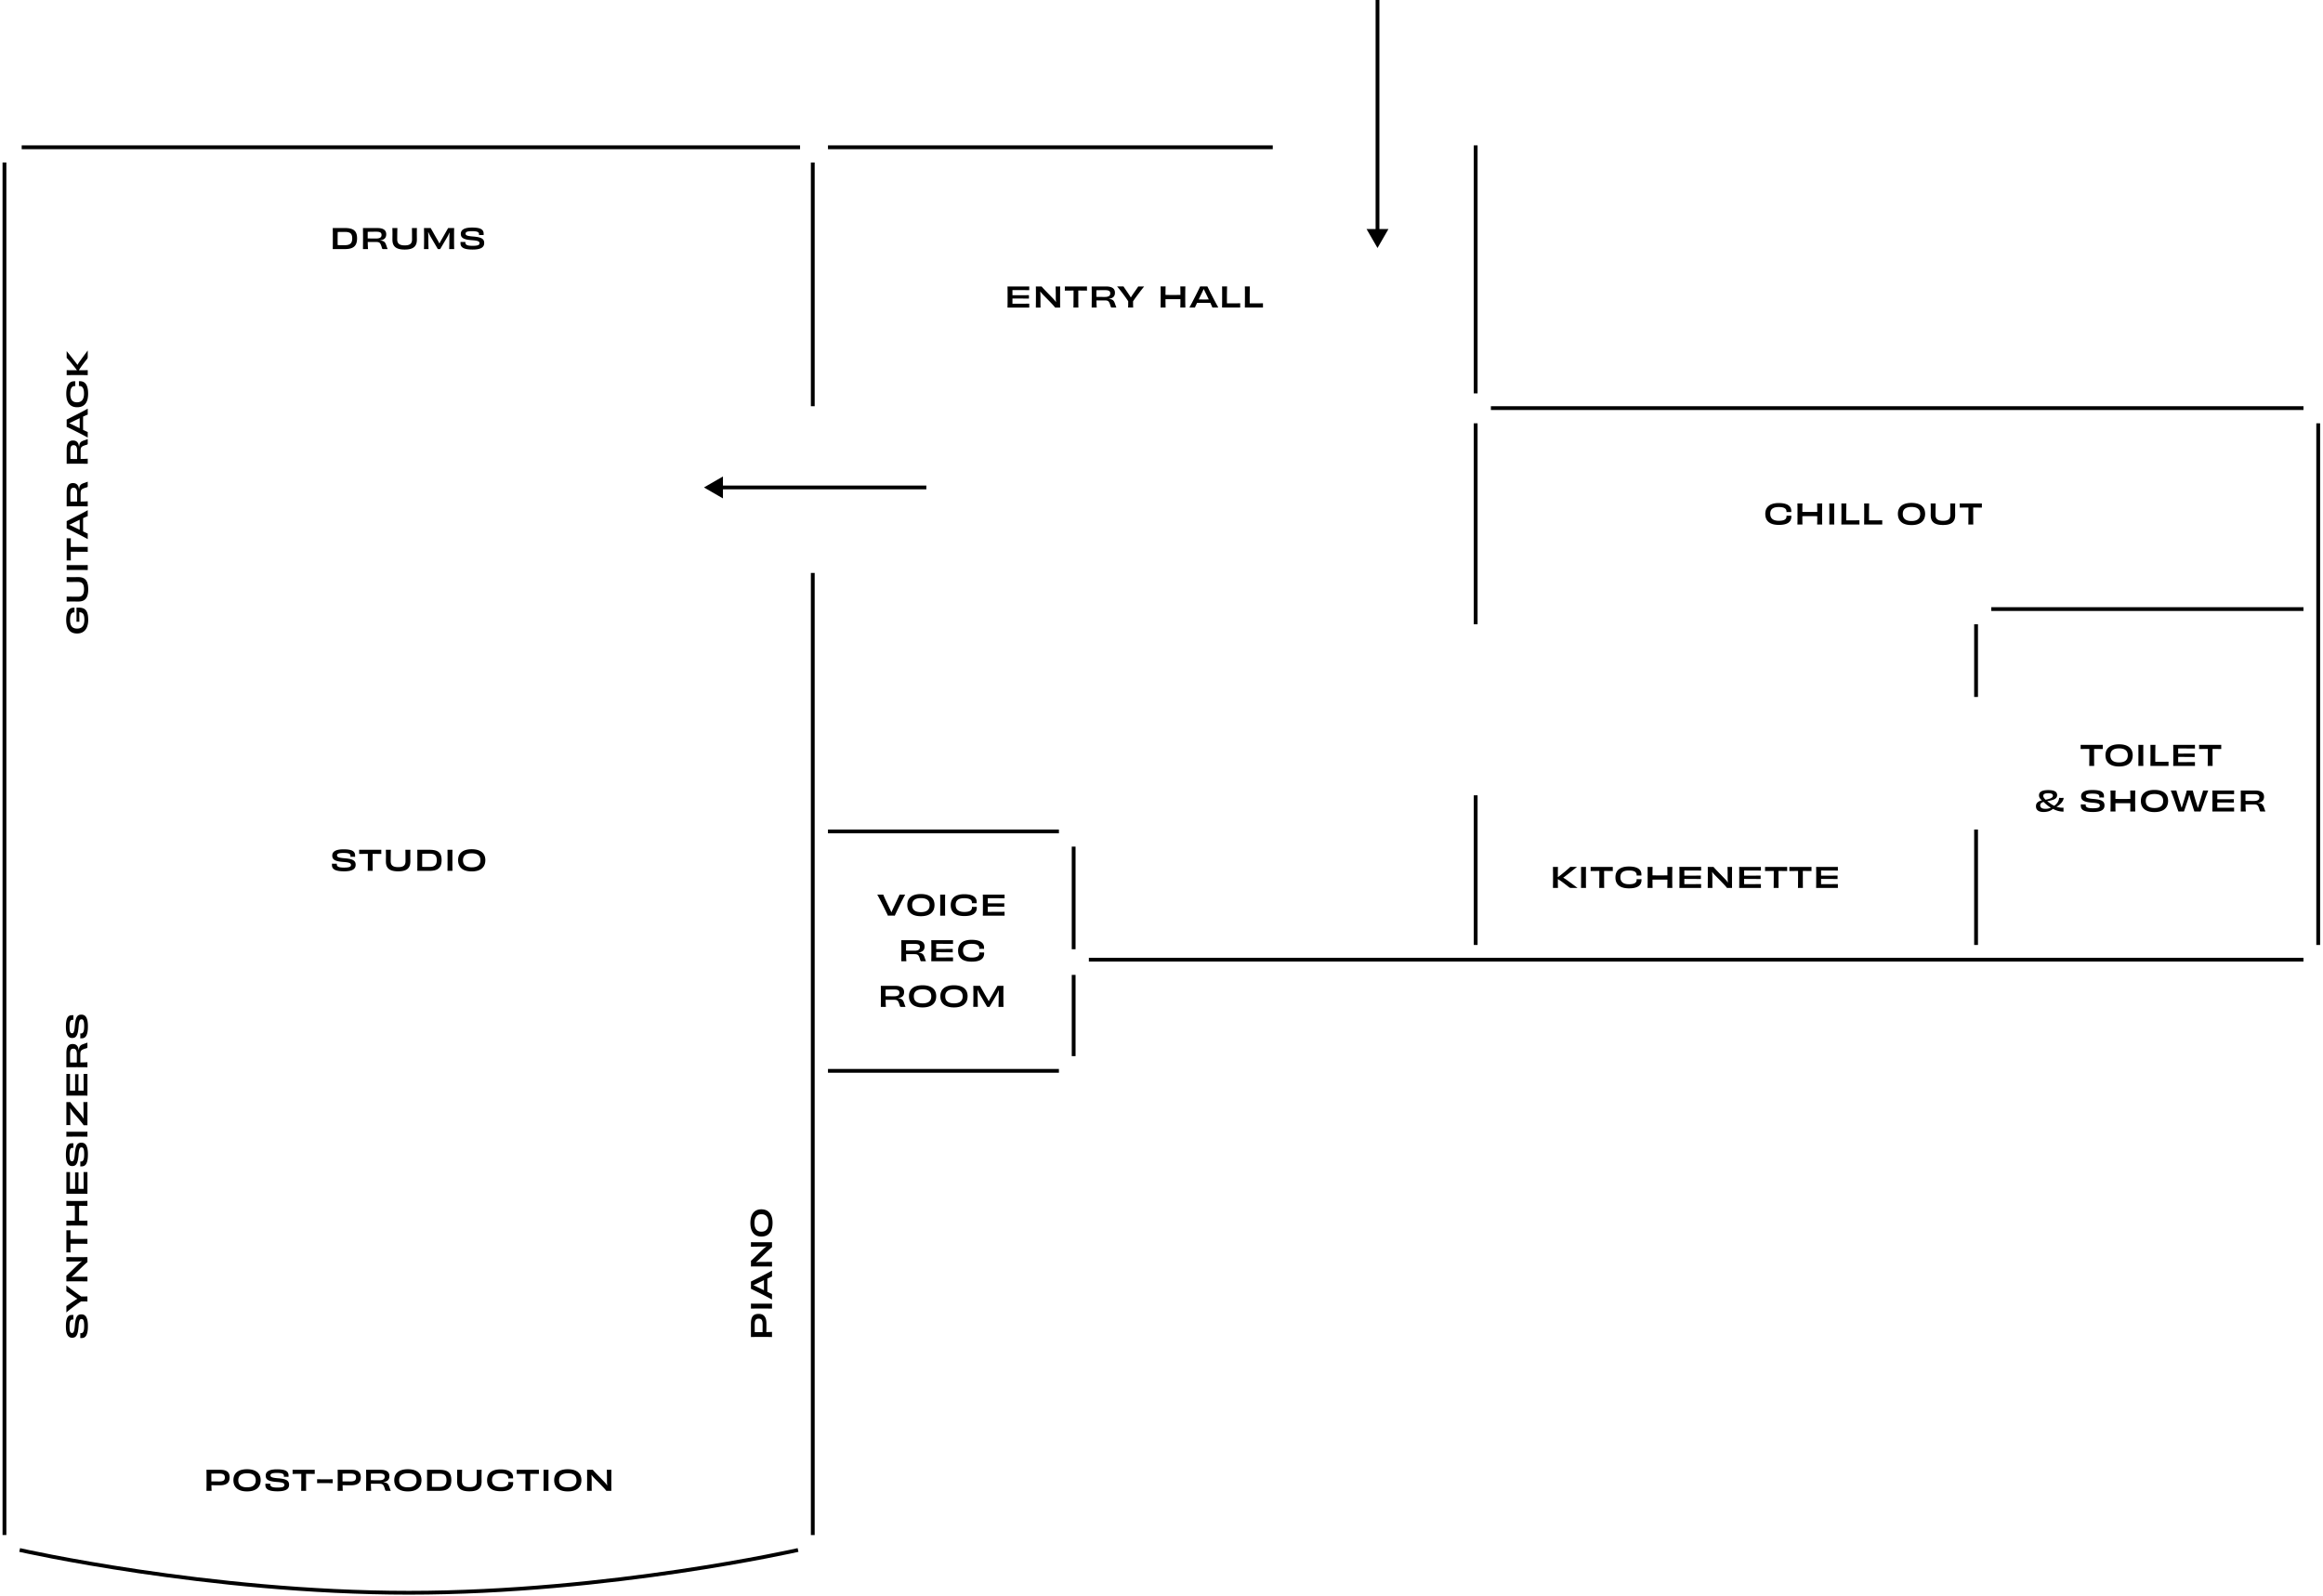 <svg xmlns="http://www.w3.org/2000/svg" width="662" height="455" fill="none" viewBox="0 0 662 455"><path fill="#000" d="M447.487 247.102h1.92c-.976.776-2.88 2.336-3.928 3.08a11 11 0 0 1 1.312.864c1.632 1.176 2.44 1.808 2.792 2.056h-1.792c-.312 0-.48-.064-.648-.208-.872-.68-2.272-1.784-3.112-2.272h-.08c0 .928 0 1.68.032 2.48h-1.432c.016-.944.032-1.728.032-3 0-1.28-.016-2.072-.032-3h1.432c-.04.888-.032 1.76-.032 2.88h.072c.44-.328.912-.68 1.32-1.032.96-.76 1.616-1.344 2.144-1.848m4.488 6h-1.424c.024-.928.024-1.728.024-3 0-1.28 0-2.08-.024-3h1.424c-.032.912-.024 1.712-.024 2.992 0 1.264-.008 2.072.024 3.008m1.317-6h6.32c-.008.152-.008.376-.008.584 0 .192 0 .44.008.6-.88-.016-1.744-.024-2.48-.024 0 2.24.008 4.344.024 4.848-.184-.016-.496-.016-.704-.016s-.504 0-.704.016c.024-.504.032-2.6.032-4.848-.744 0-1.608.008-2.488.024.008-.16.008-.408.008-.6 0-.208 0-.424-.008-.584m13.109 2.464v-.136c0-.912-.72-1.304-2.232-1.304-1.552.016-2.4.552-2.4 1.912 0 1.376.888 2.008 2.464 2.008 1.568 0 2.176-.472 2.176-1.288v-.168c.232.008.448.008.68.008q.35.002.688-.008c0 .088.008.16.008.248 0 1.424-.96 2.376-3.544 2.376-2.496 0-3.88-1-3.88-3.144 0-2.072 1.456-3.08 3.84-3.08 2.352 0 3.56.792 3.56 2.248 0 .112 0 .216-.008.328-.224-.008-.456-.008-.68-.008-.232 0-.448 0-.672.008m8.734-2.464h1.448c-.032.816-.04 1.736-.04 3 0 1.272.008 2.136.04 3h-1.448c.032-.632.04-1.664.04-2.36-.64-.024-1.4-.016-2.136-.016-.728 0-1.48-.008-2.12.016 0 .696.008 1.736.032 2.36h-1.44c.04-.864.032-1.728.032-3 0-1.264.008-2.184-.032-3h1.44a74 74 0 0 0-.032 2.4c.64.024 1.392.024 2.12.024.736 0 1.496 0 2.136-.024 0-.736-.008-1.808-.04-2.4m3.446 0h6.208c-.008.12-.008.336-.008.504 0 .176 0 .416.008.544a525 525 0 0 0-4.792-.024v1.472c1.504 0 3.472 0 4.704-.016-.008.224-.008.736-.008.976-1.216-.016-3.2-.032-4.696-.032v1.496c1.264 0 3.312-.008 4.792-.024-.008.136-.008.376-.008.568 0 .168 0 .4.008.536h-6.208c.032-.776.032-1.72.032-3 0-1.272 0-2.256-.032-3m13.71 0h1.312c-.016.704-.024 1.72-.024 2.992 0 1.32 0 2.208.016 3.008h-1.432c-.424-.584-2.168-2.352-3.432-3.632-.296-.312-.584-.64-.816-.952.032.472.048.936.064 1.384 0 1.624 0 2.744.024 3.2h-1.336c.008-.792.024-1.72.024-3 0-1.272 0-2.232-.024-3h1.648c.32.456 2.248 2.36 3.384 3.568.256.272.504.576.696.888l.016-.008c-.04-.448-.064-.896-.064-1.304 0-1.28-.016-2.616-.056-3.144m3.328 0h6.208c-.008.12-.008.336-.008.504 0 .176 0 .416.008.544a525 525 0 0 0-4.792-.024v1.472c1.504 0 3.472 0 4.704-.016-.008.224-.008.736-.008.976-1.216-.016-3.2-.032-4.696-.032v1.496c1.264 0 3.312-.008 4.792-.024-.008.136-.008.376-.008.568 0 .168 0 .4.008.536h-6.208c.032-.776.032-1.72.032-3 0-1.272 0-2.256-.032-3m7.374 0h6.32c-.008.152-.008.376-.008.584 0 .192 0 .44.008.6-.88-.016-1.744-.024-2.48-.024 0 2.24.008 4.344.024 4.848-.184-.016-.496-.016-.704-.016s-.504 0-.704.016c.024-.504.032-2.6.032-4.848-.744 0-1.608.008-2.488.024.008-.16.008-.408.008-.6 0-.208 0-.424-.008-.584m6.93 0h6.32c-.008.152-.008.376-.008.584 0 .192 0 .44.008.6-.88-.016-1.744-.024-2.48-.024 0 2.24.008 4.344.024 4.848-.184-.016-.496-.016-.704-.016s-.504 0-.704.016c.024-.504.032-2.6.032-4.848-.744 0-1.608.008-2.488.024.008-.16.008-.408.008-.6 0-.208 0-.424-.008-.584m7.625 0h6.208c-.008.12-.008.336-.008.504 0 .176 0 .416.008.544a525 525 0 0 0-4.792-.024v1.472c1.504 0 3.472 0 4.704-.016-.008.224-.008.736-.008.976-1.216-.016-3.2-.032-4.696-.032v1.496c1.264 0 3.312-.008 4.792-.024-.008.136-.008.376-.008.568 0 .168 0 .4.008.536h-6.208c.032-.776.032-1.72.032-3 0-1.272 0-2.256-.032-3M95.984 246.187v.16c0 .68.544.952 2.056.952 1.56 0 1.976-.256 1.976-.744 0-.496-.344-.736-2.208-.864-2.456-.176-3.12-.744-3.12-1.824 0-1.104.944-1.776 3.224-1.776 2.424 0 3.28.56 3.28 1.76 0 .128 0 .248-.008.384a13 13 0 0 0-1.312 0c.008-.08.008-.176.008-.24 0-.576-.392-.872-2-.872-1.416 0-1.832.248-1.832.696 0 .416.232.68 2.224.832 2.32.192 3.08.68 3.08 1.848 0 1.208-.936 1.864-3.296 1.864-2.456 0-3.456-.576-3.456-1.784 0-.136 0-.264.016-.408.176.024.424.032.672.032.264 0 .512 0 .696-.016m6.363-3.96h6.32c-.008.152-.008.376-.008.584 0 .192 0 .44.008.6-.88-.016-1.744-.024-2.48-.024 0 2.24.008 4.344.024 4.848-.184-.016-.496-.016-.704-.016s-.504 0-.704.016c.024-.504.032-2.6.032-4.848-.744 0-1.608.008-2.488.024.008-.16.008-.408.008-.6 0-.208 0-.424-.008-.584m13.185 0h1.424c-.024.48-.032.96-.032 1.68 0 .448.016 1.088.016 1.624 0 1.88-.952 2.832-3.48 2.832s-3.488-.952-3.488-2.832c0-.536.016-1.176.016-1.624 0-.72-.016-1.2-.032-1.68h1.432c-.032.824-.048 2.424-.048 3.248 0 1.184.664 1.696 2.152 1.696 1.48 0 2.072-.52 2.072-1.696 0-.824-.008-2.432-.032-3.248m6.801 4.888c1.448 0 2.136-.496 2.136-1.944 0-1.416-.648-1.84-2.128-1.84a77 77 0 0 0-2.008.024 109.498 109.498 0 0 0-.016 3.728c.728.048 1.232.032 2.016.032m-3.416-4.888h3.472c2.496 0 3.456.864 3.456 2.92 0 2.096-.928 3.08-3.472 3.08h-3.456c.024-.832.024-1.72.024-2.992s0-2.24-.024-3.008m10.026 6h-1.424c.024-.928.024-1.728.024-3 0-1.28 0-2.08-.024-3h1.424c-.032.912-.024 1.712-.024 2.992 0 1.264-.008 2.072.024 3.008m9.365-3.04c0 2.024-1.352 3.2-3.888 3.2-2.528 0-3.872-1.176-3.872-3.2 0-2.048 1.432-3.12 3.872-3.12 2.448 0 3.888 1.072 3.888 3.12m-3.88 2.04c1.656 0 2.48-.696 2.48-2.016s-.832-1.984-2.48-1.984-2.488.656-2.488 1.984c0 1.32.832 2.016 2.488 2.016M62.408 422.28c1.216 0 1.672-.304 1.672-1.128 0-.84-.488-1.128-1.632-1.128-.456 0-1.632.008-2.216.024v2.216c.384 0 1.264.016 2.176.016m-3.576-3.328h3.864c1.728 0 2.736.528 2.736 2.184 0 1.56-.976 2.232-2.76 2.232-.832 0-1.368 0-2.424-.032.008.632.024 1.184.056 1.616h-1.472c.032-.864.032-1.72.032-3 0-1.272 0-2.176-.032-3m15.446 2.96c0 2.024-1.352 3.2-3.888 3.2-2.528 0-3.872-1.176-3.872-3.2 0-2.048 1.432-3.12 3.872-3.12 2.448 0 3.888 1.072 3.888 3.12m-3.88 2.04c1.656 0 2.48-.696 2.48-2.016s-.832-1.984-2.48-1.984-2.488.656-2.488 1.984c0 1.32.832 2.016 2.488 2.016m6.617-1.04v.16c0 .68.544.952 2.056.952 1.56 0 1.976-.256 1.976-.744 0-.496-.344-.736-2.208-.864-2.456-.176-3.12-.744-3.12-1.824 0-1.104.944-1.776 3.224-1.776 2.424 0 3.28.56 3.28 1.76 0 .128 0 .248-.008.384a13 13 0 0 0-1.312 0 3 3 0 0 0 .008-.24c0-.576-.392-.872-2-.872-1.416 0-1.832.248-1.832.696 0 .416.232.68 2.224.832 2.32.192 3.08.68 3.08 1.848 0 1.208-.936 1.864-3.296 1.864-2.456 0-3.456-.576-3.456-1.784 0-.136 0-.264.016-.408.176.024.424.032.672.032.264 0 .512 0 .696-.016m6.362-3.96h6.32c-.008.152-.008.376-.008.584 0 .192 0 .44.008.6-.88-.016-1.744-.024-2.48-.024 0 2.24.008 4.344.024 4.848-.184-.016-.496-.016-.704-.016s-.504 0-.704.016c.024-.504.032-2.6.032-4.848-.744 0-1.608.008-2.488.024.008-.16.008-.408.008-.6 0-.208 0-.424-.008-.584m9.195 2.712c.688 0 1.768 0 2.248-.024-.008.184-.008.36-.008.552 0 .208 0 .384.008.576a163 163 0 0 0-2.248-.024c-.664 0-1.744.008-2.208.024 0-.192.008-.368.008-.576 0-.192-.008-.368-.008-.552.464.024 1.544.024 2.208.024m7.217.616c1.216 0 1.672-.304 1.672-1.128 0-.84-.488-1.128-1.632-1.128-.456 0-1.632.008-2.216.024v2.216c.384 0 1.264.016 2.176.016m-3.576-3.328h3.864c1.728 0 2.736.528 2.736 2.184 0 1.56-.976 2.232-2.76 2.232-.832 0-1.368 0-2.424-.032.008.632.024 1.184.056 1.616h-1.472c.032-.864.032-1.72.032-3 0-1.272 0-2.176-.032-3m9.47 2.96c.408.016 1.4.024 2.44.024 1.056 0 1.504-.36 1.504-.992 0-.728-.44-.944-1.568-.944a86 86 0 0 0-2.368.032c-.008.64-.008 1.28-.008 1.88m3.544.56v.024c1 .112 1.384.36 1.696 1.232.192.552.336.992.448 1.224h-1.28c-.256 0-.288-.08-.44-.632-.384-1.136-.536-1.392-1.632-1.392h-2.328c.016.816.04 1.528.088 2.024h-1.448c.008-.872.024-1.712.024-3 0-1.272-.008-2.136-.024-3h4.072c1.656 0 2.56.544 2.56 1.784 0 1.008-.536 1.568-1.736 1.736m10.885-.56c0 2.024-1.352 3.2-3.888 3.2-2.528 0-3.872-1.176-3.872-3.2 0-2.048 1.432-3.12 3.872-3.12 2.448 0 3.888 1.072 3.888 3.12m-3.88 2.04c1.656 0 2.48-.696 2.48-2.016s-.832-1.984-2.48-1.984-2.488.656-2.488 1.984c0 1.32.832 2.016 2.488 2.016m8.873-.112c1.448 0 2.136-.496 2.136-1.944 0-1.416-.648-1.84-2.128-1.84a77 77 0 0 0-2.008.024 75 75 0 0 0-.024 1.92c0 .824 0 1.368.008 1.808.728.048 1.232.032 2.016.032m-3.416-4.888h3.472c2.496 0 3.456.864 3.456 2.92 0 2.096-.928 3.08-3.472 3.08h-3.456c.024-.832.024-1.72.024-2.992s0-2.24-.024-3.008m14.146 0h1.424c-.024.48-.032.96-.032 1.68 0 .448.016 1.088.016 1.624 0 1.88-.952 2.832-3.48 2.832s-3.488-.952-3.488-2.832c0-.536.016-1.176.016-1.624 0-.72-.016-1.2-.032-1.68h1.432c-.032.824-.048 2.424-.048 3.248 0 1.184.664 1.696 2.152 1.696 1.48 0 2.072-.52 2.072-1.696 0-.824-.008-2.432-.032-3.248m9.016 2.464v-.136c0-.912-.72-1.304-2.232-1.304-1.552.016-2.4.552-2.4 1.912 0 1.376.888 2.008 2.464 2.008 1.568 0 2.176-.472 2.176-1.288v-.168c.232.008.448.008.68.008q.35.002.688-.008c0 .088.008.16.008.248 0 1.424-.96 2.376-3.544 2.376-2.496 0-3.88-1-3.88-3.144 0-2.072 1.456-3.08 3.84-3.08 2.352 0 3.56.792 3.56 2.248 0 .112 0 .216-.008.328-.224-.008-.456-.008-.68-.008-.232 0-.448 0-.672.008m2.407-2.464h6.32c-.008.152-.008.376-.008.584 0 .192 0 .44.008.6-.88-.016-1.744-.024-2.48-.024 0 2.24.008 4.344.024 4.848-.184-.016-.496-.016-.704-.016s-.504 0-.704.016c.024-.504.032-2.6.032-4.848-.744 0-1.608.008-2.488.024.008-.16.008-.408.008-.6 0-.208 0-.424-.008-.584m9.065 6h-1.424c.024-.928.024-1.728.024-3 0-1.28 0-2.08-.024-3h1.424c-.032.912-.024 1.712-.024 2.992 0 1.264-.008 2.072.024 3.008m9.365-3.04c0 2.024-1.352 3.2-3.888 3.2-2.528 0-3.872-1.176-3.872-3.2 0-2.048 1.432-3.12 3.872-3.12 2.448 0 3.888 1.072 3.888 3.12m-3.88 2.04c1.656 0 2.48-.696 2.48-2.016s-.832-1.984-2.48-1.984-2.488.656-2.488 1.984c0 1.32.832 2.016 2.488 2.016m11.113-5h1.312c-.016.704-.024 1.72-.024 2.992 0 1.32 0 2.208.016 3.008h-1.432c-.424-.584-2.168-2.352-3.432-3.632-.296-.312-.584-.64-.816-.952.032.472.048.936.064 1.384 0 1.624 0 2.744.024 3.2h-1.336c.008-.792.024-1.72.024-3 0-1.272 0-2.232-.024-3h1.648c.32.456 2.248 2.36 3.384 3.568.256.272.504.576.696.888l.016-.008c-.04-.448-.064-.896-.064-1.304 0-1.28-.016-2.616-.056-3.144M217.328 377.541c0-1.216-.304-1.672-1.128-1.672-.84 0-1.128.488-1.128 1.632 0 .456.008 1.632.024 2.216h2.216c0-.384.016-1.264.016-2.176M214 381.117v-3.864c0-1.728.528-2.736 2.184-2.736 1.56 0 2.232.976 2.232 2.76 0 .832 0 1.368-.032 2.424a28 28 0 0 0 1.616-.056v1.472c-.864-.032-1.72-.032-3-.032-1.272 0-2.176 0-3 .032m6-9.533v1.424c-.928-.024-1.728-.024-3-.024-1.28 0-2.08 0-3 .024v-1.424c.912.032 1.712.024 2.992.024 1.264 0 2.072.008 3.008-.024m-2.288-5.221c0-.4 0-.952-.008-1.464-.632.304-1.288.616-1.824.88-.512.264-.88.432-1.16.56.28.128.648.304 1.184.56s1.176.568 1.8.864c.008-.496.008-1.024.008-1.4m2.288-4.184v1.696c-.216.072-.712.296-1.32.568-.008.688-.008 1.376-.008 1.92 0 .488 0 1.208.008 1.872.576.272 1.064.504 1.32.608v1.576c-1.464-.832-5.072-2.64-6-3.064v-2.064c1-.488 4.464-2.224 6-3.112m-6-6.795v-1.312c.704.016 1.72.024 2.992.024 1.32 0 2.208 0 3.008-.016v1.432c-.584.424-2.352 2.168-3.632 3.432-.312.296-.64.584-.952.816.472-.032.936-.048 1.384-.064 1.624 0 2.744 0 3.2-.024v1.336c-.792-.008-1.72-.024-3-.024-1.272 0-2.232 0-3 .024v-1.648c.456-.32 2.36-2.248 3.568-3.384.272-.256.576-.504.888-.696l-.008-.016c-.448.04-.896.064-1.304.064-1.28 0-2.616.016-3.144.056m2.96-10.68c2.024 0 3.2 1.352 3.2 3.888 0 2.528-1.176 3.872-3.2 3.872-2.048 0-3.12-1.432-3.12-3.872 0-2.448 1.072-3.888 3.12-3.888m2.04 3.88c0-1.656-.696-2.48-2.016-2.48s-1.984.832-1.984 2.48.656 2.488 1.984 2.488c1.32 0 2.016-.832 2.016-2.488M98.24 69.888c1.448 0 2.136-.496 2.136-1.944 0-1.416-.648-1.84-2.128-1.84a77 77 0 0 0-2.008.024 75 75 0 0 0-.024 1.92c0 .824 0 1.368.008 1.808.728.048 1.232.032 2.016.032M94.824 65h3.472c2.496 0 3.456.864 3.456 2.92 0 2.096-.928 3.08-3.472 3.08h-3.456c.024-.832.024-1.72.024-2.992s0-2.24-.024-3.008m9.962 2.96c.408.016 1.4.024 2.44.024 1.056 0 1.504-.36 1.504-.992 0-.728-.44-.944-1.568-.944a86 86 0 0 0-2.368.032c-.008.64-.008 1.28-.008 1.88m3.544.56v.024c1 .112 1.384.36 1.696 1.232.192.552.336.992.448 1.224h-1.28c-.256 0-.288-.08-.44-.632-.384-1.136-.536-1.392-1.632-1.392h-2.328c.016.816.04 1.528.088 2.024h-1.448c.008-.872.024-1.712.024-3 0-1.272-.008-2.136-.024-3h4.072c1.656 0 2.56.544 2.56 1.784 0 1.008-.536 1.568-1.736 1.736m9.062-3.52h1.424c-.024.48-.032.96-.032 1.68 0 .448.016 1.088.016 1.624 0 1.88-.952 2.832-3.48 2.832s-3.488-.952-3.488-2.832c0-.536.016-1.176.016-1.624 0-.72-.016-1.2-.032-1.68h1.432c-.032.824-.048 2.424-.048 3.248 0 1.184.664 1.696 2.152 1.696 1.48 0 2.072-.52 2.072-1.696 0-.824-.008-2.432-.032-3.248m12.04 6h-1.424c.04-1.056.048-2.048.056-3.264 0-.456.024-.952.048-1.416l-.048-.008c-.184.44-.4.912-.64 1.312L125.44 71h-.664l-2.064-3.528c-.248-.416-.464-.88-.648-1.296l-.056.016c.024.504.056 1.04.056 1.536.008 1.264.024 2.144.056 3.272h-1.304c.032-.864.04-1.736.04-3.008 0-1.312-.008-2.208-.032-2.992h1.904c.392.64 1.088 1.928 1.872 3.272.192.32.408.712.608 1.104h.032c.2-.384.408-.768.6-1.096.768-1.32 1.496-2.64 1.88-3.28h1.704c-.024.784-.032 1.68-.032 2.992 0 1.272.008 2.144.04 3.008m3.184-2.04v.16c0 .68.544.952 2.056.952 1.56 0 1.976-.256 1.976-.744 0-.496-.344-.736-2.208-.864-2.456-.176-3.12-.744-3.12-1.824 0-1.104.944-1.776 3.224-1.776 2.424 0 3.28.56 3.28 1.76 0 .128 0 .248-.008.384a13 13 0 0 0-1.312 0c.008-.08.008-.176.008-.24 0-.576-.392-.872-2-.872-1.416 0-1.832.248-1.832.696 0 .416.232.68 2.224.832 2.32.192 3.08.68 3.08 1.848 0 1.208-.936 1.864-3.296 1.864-2.456 0-3.456-.576-3.456-1.784 0-.136 0-.264.016-.408.176.024.424.032.672.032.264 0 .512 0 .696-.016M509.107 145.969v-.136c0-.912-.72-1.304-2.232-1.304-1.552.016-2.4.552-2.4 1.912 0 1.376.888 2.008 2.464 2.008 1.568 0 2.176-.472 2.176-1.288v-.168c.232.008.448.008.68.008s.464 0 .688-.008c0 .088.008.16.008.248 0 1.424-.96 2.376-3.544 2.376-2.496 0-3.88-1-3.88-3.144 0-2.072 1.456-3.08 3.84-3.08 2.352 0 3.56.792 3.56 2.248 0 .112 0 .216-.008.328-.224-.008-.456-.008-.68-.008-.232 0-.448 0-.672.008m8.734-2.464h1.448c-.032.816-.04 1.736-.04 3 0 1.272.008 2.136.04 3h-1.448c.032-.632.04-1.664.04-2.36-.64-.024-1.4-.016-2.136-.016-.728 0-1.48-.008-2.12.016 0 .696.008 1.736.032 2.36h-1.44c.04-.864.032-1.728.032-3 0-1.264.008-2.184-.032-3h1.44a74 74 0 0 0-.032 2.4c.64.024 1.392.024 2.12.024.736 0 1.496 0 2.136-.024 0-.736-.008-1.808-.04-2.4m4.886 6h-1.424c.024-.928.024-1.728.024-3 0-1.28 0-2.08-.024-3h1.424c-.032.912-.024 1.712-.024 2.992 0 1.264-.008 2.072.024 3.008m2.013-6h1.432c-.024.48-.04 1.608-.048 2.992 0 .624 0 1.312.008 1.824 1.056 0 2.56.008 3.776-.024-.008.192-.008.4-.008.6q-.002.31.008.608h-5.168c0-.576.024-1.72.024-3 0-1.416 0-2.424-.024-3m6.492 0h1.432c-.024.48-.04 1.608-.048 2.992 0 .624 0 1.312.008 1.824 1.056 0 2.56.008 3.776-.024-.008.192-.008.4-.008.6 0 .208 0 .408.008.608h-5.168c0-.576.024-1.72.024-3 0-1.416 0-2.424-.024-3m17.382 2.96c0 2.024-1.352 3.2-3.888 3.2-2.528 0-3.872-1.176-3.872-3.2 0-2.048 1.432-3.12 3.872-3.12 2.448 0 3.888 1.072 3.888 3.12m-3.88 2.04c1.656 0 2.48-.696 2.48-2.016s-.832-1.984-2.48-1.984-2.488.656-2.488 1.984c0 1.32.832 2.016 2.488 2.016m11.033-5h1.424c-.024.48-.032.96-.032 1.68 0 .448.016 1.088.016 1.624 0 1.88-.952 2.832-3.48 2.832s-3.488-.952-3.488-2.832c0-.536.016-1.176.016-1.624 0-.72-.016-1.2-.032-1.68h1.432c-.032.824-.048 2.424-.048 3.248 0 1.184.664 1.696 2.152 1.696 1.48 0 2.072-.52 2.072-1.696 0-.824-.008-2.432-.032-3.248m2.705 0h6.32c-.008.152-.008.376-.008.584 0 .192 0 .44.008.6-.88-.016-1.744-.024-2.48-.024 0 2.24.008 4.344.024 4.848-.184-.016-.496-.016-.704-.016s-.504 0-.704.016c.024-.504.032-2.6.032-4.848-.744 0-1.608.008-2.488.024.008-.16.008-.408.008-.6 0-.208 0-.424-.008-.584M287.108 81.66h6.208c-.008.12-.008.335-.008.503 0 .176 0 .416.008.544a525 525 0 0 0-4.792-.024v1.472c1.504 0 3.472 0 4.704-.016-.008.224-.008.736-.008.976-1.216-.016-3.2-.032-4.696-.032v1.496c1.264 0 3.312-.008 4.792-.024-.008.136-.008.376-.008.568 0 .168 0 .4.008.536h-6.208c.032-.776.032-1.72.032-3 0-1.272 0-2.256-.032-3m13.71 0h1.312c-.016.703-.024 1.72-.024 2.991 0 1.32 0 2.208.016 3.008h-1.432c-.424-.584-2.168-2.352-3.432-3.632-.296-.312-.584-.64-.816-.952.032.472.048.936.064 1.384 0 1.624 0 2.744.024 3.2h-1.336c.008-.792.024-1.72.024-3 0-1.272 0-2.232-.024-3h1.648c.32.456 2.248 2.36 3.384 3.568.256.272.504.576.696.888l.016-.008c-.04-.448-.064-.896-.064-1.304 0-1.28-.016-2.616-.056-3.144m2.633 0h6.32c-.008.151-.008.375-.008.583 0 .192 0 .44.008.6-.88-.016-1.744-.024-2.48-.024 0 2.24.008 4.344.024 4.848-.184-.016-.496-.016-.704-.016s-.504 0-.704.016c.024-.504.032-2.6.032-4.848-.744 0-1.608.008-2.488.024.008-.16.008-.408.008-.6 0-.208 0-.424-.008-.584m9.001 2.96c.408.015 1.4.023 2.44.023 1.056 0 1.504-.36 1.504-.992 0-.728-.44-.944-1.568-.944a86 86 0 0 0-2.368.032c-.008.64-.008 1.28-.008 1.88m3.544.56v.023c1 .112 1.384.36 1.696 1.232.192.552.336.992.448 1.224h-1.28c-.256 0-.288-.08-.44-.632-.384-1.136-.536-1.392-1.632-1.392h-2.328c.016.816.04 1.528.088 2.024H311.1c.008-.872.024-1.712.024-3 0-1.272-.008-2.136-.024-3h4.072c1.656 0 2.56.544 2.56 1.784 0 1.008-.536 1.568-1.736 1.736m8.372-3.52h1.696c-.864 1.023-2.56 3.311-3.168 4.223 0 .816.016 1.544.024 1.784-.192-.016-.48-.016-.712-.016-.24 0-.528 0-.728.016.016-.24.032-.976.032-1.784-.576-.936-2.288-3.248-3.168-4.224h1.832c.216.36.952 1.384 1.4 2.08.288.416.496.744.648 1h.08c.136-.24.328-.552.616-.96.464-.696 1.256-1.768 1.448-2.12m11.987 0h1.448c-.032.815-.04 1.735-.04 3 0 1.271.008 2.135.04 3h-1.448c.032-.633.04-1.665.04-2.36-.64-.025-1.4-.017-2.136-.017-.728 0-1.48-.008-2.12.016 0 .696.008 1.736.032 2.36h-1.44c.04-.864.032-1.728.032-3 0-1.264.008-2.184-.032-3h1.44a74 74 0 0 0-.032 2.4c.64.024 1.392.024 2.12.024.736 0 1.496 0 2.136-.024 0-.736-.008-1.808-.04-2.4m6.654 3.711c.4 0 .952 0 1.464-.008-.304-.632-.616-1.288-.88-1.824-.264-.512-.432-.88-.56-1.16-.128.28-.304.648-.56 1.184s-.568 1.176-.864 1.8a89 89 0 0 0 1.4.008m4.184 2.288h-1.696c-.072-.216-.296-.712-.568-1.32-.688-.008-1.376-.008-1.92-.008-.488 0-1.208 0-1.872.008-.272.576-.504 1.064-.608 1.32h-1.576c.832-1.464 2.64-5.072 3.064-6h2.064c.488 1 2.224 4.464 3.112 6m1.069-6h1.432c-.024.48-.04 1.608-.048 2.992 0 .624 0 1.312.008 1.824 1.056 0 2.56.008 3.776-.024-.008.192-.008.4-.008.6 0 .208 0 .408.008.608h-5.168c0-.576.024-1.72.024-3 0-1.416 0-2.424-.024-3m6.492 0h1.432c-.024.48-.04 1.608-.048 2.992 0 .624 0 1.312.008 1.824 1.056 0 2.56.008 3.776-.024-.008.192-.008.4-.008.6 0 .208 0 .408.008.608h-5.168c0-.576.024-1.72.024-3 0-1.416 0-2.424-.024-3M256.356 255h1.6c-.808 1.456-2.544 5.024-2.96 6-.296-.008-.616-.008-.96-.008-.416 0-.736 0-1 .008-.48-1.048-2.184-4.528-3.04-6h1.72c.192.584 1.176 2.632 1.816 3.976.224.456.376.792.496 1.064.128-.272.28-.624.496-1.088.624-1.336 1.576-3.328 1.832-3.952m9.957 2.96c0 2.024-1.352 3.2-3.888 3.2-2.528 0-3.872-1.176-3.872-3.2 0-2.048 1.432-3.12 3.872-3.12 2.448 0 3.888 1.072 3.888 3.12m-3.88 2.04c1.656 0 2.48-.696 2.48-2.016s-.832-1.984-2.48-1.984-2.488.656-2.488 1.984c0 1.32.832 2.016 2.488 2.016m6.913 1h-1.424c.024-.928.024-1.728.024-3 0-1.28 0-2.08-.024-3h1.424c-.032.912-.024 1.712-.024 2.992 0 1.264-.008 2.072.024 3.008m7.629-3.536v-.136c0-.912-.72-1.304-2.232-1.304-1.552.016-2.4.552-2.4 1.912 0 1.376.888 2.008 2.464 2.008 1.568 0 2.176-.472 2.176-1.288v-.168c.232.008.448.008.68.008s.464 0 .688-.008c0 .088.008.16.008.248 0 1.424-.96 2.376-3.544 2.376-2.496 0-3.88-1-3.88-3.144 0-2.072 1.456-3.08 3.84-3.08 2.352 0 3.56.792 3.56 2.248 0 .112 0 .216-.008.328-.224-.008-.456-.008-.68-.008-.232 0-.448 0-.672.008m3.103-2.464h6.208c-.008.12-.008.336-.008.504 0 .176 0 .416.008.544a525 525 0 0 0-4.792-.024v1.472c1.504 0 3.472 0 4.704-.016-.008.224-.008.736-.008.976-1.216-.016-3.2-.032-4.696-.032v1.496c1.264 0 3.312-.008 4.792-.024-.008.136-.008.376-.008.568 0 .168 0 .4.008.536h-6.208c.032-.776.032-1.72.032-3 0-1.272 0-2.256-.032-3m-21.877 15.96c.408.016 1.4.024 2.44.024 1.056 0 1.504-.36 1.504-.992 0-.728-.44-.944-1.568-.944a86 86 0 0 0-2.368.032c-.008.64-.008 1.28-.008 1.88m3.544.56v.024c1 .112 1.384.36 1.696 1.232.192.552.336.992.448 1.224h-1.28c-.256 0-.288-.08-.44-.632-.384-1.136-.536-1.392-1.632-1.392h-2.328c.016.816.04 1.528.088 2.024h-1.448c.008-.872.024-1.712.024-3 0-1.272-.008-2.136-.024-3h4.072c1.656 0 2.56.544 2.56 1.784 0 1.008-.536 1.568-1.736 1.736m3.642-3.52h6.208c-.008.12-.008.336-.008.504 0 .176 0 .416.008.544a525 525 0 0 0-4.792-.024v1.472c1.504 0 3.472 0 4.704-.016-.008.224-.008.736-.008.976-1.216-.016-3.2-.032-4.696-.032v1.496c1.264 0 3.312-.008 4.792-.024-.008.136-.008.376-.008.568 0 .168 0 .4.008.536h-6.208c.032-.776.032-1.72.032-3 0-1.272 0-2.256-.032-3m13.686 2.464v-.136c0-.912-.72-1.304-2.232-1.304-1.552.016-2.4.552-2.4 1.912 0 1.376.888 2.008 2.464 2.008 1.568 0 2.176-.472 2.176-1.288v-.168c.232.008.448.008.68.008s.464 0 .688-.008c0 .088.008.16.008.248 0 1.424-.96 2.376-3.544 2.376-2.496 0-3.88-1-3.88-3.144 0-2.072 1.456-3.08 3.84-3.08 2.352 0 3.56.792 3.56 2.248 0 .112 0 .216-.008.328-.224-.008-.456-.008-.68-.008-.232 0-.448 0-.672.008m-26.708 13.496c.408.016 1.4.024 2.44.024 1.056 0 1.504-.36 1.504-.992 0-.728-.44-.944-1.568-.944a86 86 0 0 0-2.368.032c-.008.64-.008 1.28-.008 1.88m3.544.56v.024c1 .112 1.384.36 1.696 1.232.192.552.336.992.448 1.224h-1.28c-.256 0-.288-.08-.44-.632-.384-1.136-.536-1.392-1.632-1.392h-2.328c.016.816.04 1.528.088 2.024h-1.448c.008-.872.024-1.712.024-3 0-1.272-.008-2.136-.024-3h4.072c1.656 0 2.56.544 2.56 1.784 0 1.008-.536 1.568-1.736 1.736m10.885-.56c0 2.024-1.352 3.2-3.888 3.2-2.528 0-3.872-1.176-3.872-3.2 0-2.048 1.432-3.12 3.872-3.12 2.448 0 3.888 1.072 3.888 3.12m-3.88 2.04c1.656 0 2.48-.696 2.48-2.016s-.832-1.984-2.48-1.984-2.488.656-2.488 1.984c0 1.32.832 2.016 2.488 2.016m12.825-2.04c0 2.024-1.352 3.2-3.888 3.2-2.528 0-3.872-1.176-3.872-3.2 0-2.048 1.432-3.12 3.872-3.12 2.448 0 3.888 1.072 3.888 3.12m-3.88 2.04c1.656 0 2.48-.696 2.48-2.016s-.832-1.984-2.48-1.984-2.488.656-2.488 1.984c0 1.32.832 2.016 2.488 2.016m14.113 1h-1.424c.04-1.056.048-2.048.056-3.264 0-.456.024-.952.048-1.416l-.048-.008c-.184.44-.4.912-.64 1.312L281.98 287h-.664l-2.064-3.528c-.248-.416-.464-.88-.648-1.296l-.056.016c.024.504.056 1.04.056 1.536.008 1.264.024 2.144.056 3.272h-1.304c.032-.864.04-1.736.04-3.008 0-1.312-.008-2.208-.032-2.992h1.904c.392.64 1.088 1.928 1.872 3.272.192.32.408.712.608 1.104h.032c.2-.384.408-.768.6-1.096.768-1.32 1.496-2.64 1.88-3.28h1.704c-.024.784-.032 1.68-.032 2.992 0 1.272.008 2.144.04 3.008M21.8 173.216c2.136-.144 3.336.408 3.336 3.48 0 2.448-1.144 3.88-3.176 3.88-2.088 0-3.096-1.456-3.096-3.848 0-2.376.832-3.52 2.12-3.52.088 0 .152 0 .248.008-.008.152-.016.408-.016.656 0 .28 0 .536.016.696-.056 0-.112-.008-.16-.008-.744 0-1.104.672-1.104 2.176 0 1.576.568 2.44 2.008 2.44 1.384 0 2.072-.832 2.072-2.512 0-1.544-.416-2.128-1.448-2.152 0 .808.008 2.024.024 2.712-.088-.008-.264-.008-.352-.008-.184 0-.344 0-.472.008.008-.784.008-1.592.008-2.176 0-.488.008-1.184-.008-1.832m-2.8-7.311v-1.424c.48.024.96.032 1.68.032.448 0 1.088-.016 1.624-.016 1.88 0 2.832.952 2.832 3.48s-.952 3.488-2.832 3.488c-.536 0-1.176-.016-1.624-.016-.72 0-1.2.016-1.68.032v-1.432c.824.032 2.424.048 3.248.048 1.184 0 1.696-.664 1.696-2.152 0-1.48-.52-2.072-1.696-2.072-.824 0-2.432.008-3.248.032m6-4.841v1.424c-.928-.024-1.728-.024-3-.024-1.28 0-2.08 0-3 .024v-1.424c.912.032 1.712.024 2.992.024 1.264 0 2.072.008 3.008-.024m-6-1.316v-6.32c.152.008.376.008.584.008.192 0 .44 0 .6-.008-.016.88-.024 1.744-.024 2.48 2.24 0 4.344-.008 4.848-.024-.016.184-.016.496-.016.704s0 .504.016.704c-.504-.024-2.6-.032-4.848-.032 0 .744.008 1.608.024 2.488-.16-.008-.408-.008-.6-.008-.208 0-.424 0-.584.008m3.712-10.139c0-.4 0-.952-.008-1.464-.632.304-1.288.616-1.824.88-.512.264-.88.432-1.16.56.28.128.648.304 1.184.56s1.176.568 1.8.864c.008-.496.008-1.024.008-1.4M25 145.425v1.696c-.216.072-.712.296-1.32.568-.008.688-.008 1.376-.008 1.92 0 .488 0 1.208.008 1.872.576.272 1.064.504 1.32.608v1.576c-1.464-.832-5.072-2.64-6-3.064v-2.064c1-.488 4.464-2.224 6-3.112m-3.04-2.444c.016-.408.024-1.4.024-2.44 0-1.056-.36-1.504-.992-1.504-.728 0-.944.44-.944 1.568 0 .464.008 1.736.032 2.368.64.008 1.28.008 1.88.008m.56-3.544h.024c.112-1 .36-1.384 1.232-1.696.552-.192.992-.336 1.224-.448v1.28c0 .256-.08.288-.632.44-1.136.384-1.392.536-1.392 1.632v2.328c.816-.016 1.528-.04 2.024-.088v1.448c-.872-.008-1.712-.024-3-.024-1.272 0-2.136.008-3 .024v-4.072c0-1.656.544-2.56 1.784-2.56 1.008 0 1.568.536 1.736 1.736m-.56-8.596c.016-.408.024-1.4.024-2.44 0-1.056-.36-1.504-.992-1.504-.728 0-.944.44-.944 1.568 0 .464.008 1.736.032 2.368.64.008 1.28.008 1.88.008m.56-3.544h.024c.112-1 .36-1.384 1.232-1.696.552-.192.992-.336 1.224-.448v1.28c0 .256-.08.288-.632.44-1.136.384-1.392.536-1.392 1.632v2.328c.816-.016 1.528-.04 2.024-.088v1.448c-.872-.008-1.712-.024-3-.024-1.272 0-2.136.008-3 .024v-4.072c0-1.656.544-2.56 1.784-2.56 1.008 0 1.568.536 1.736 1.736m.192-6.632c0-.4 0-.952-.008-1.464-.632.304-1.288.616-1.824.88-.512.264-.88.432-1.16.56.28.128.648.304 1.184.56s1.176.568 1.8.864c.008-.496.008-1.024.008-1.4M25 116.481v1.696c-.216.072-.712.296-1.32.568-.008.688-.008 1.376-.008 1.92 0 .488 0 1.208.008 1.872.576.272 1.064.504 1.32.608v1.576c-1.464-.832-5.072-2.64-6-3.064v-2.064c1-.488 4.464-2.224 6-3.112m-3.536-6.442h-.136c-.912 0-1.304.72-1.304 2.232.016 1.552.552 2.4 1.912 2.4 1.376 0 2.008-.888 2.008-2.464 0-1.568-.472-2.176-1.288-2.176h-.168c.008-.232.008-.448.008-.68q.002-.35-.008-.688c.088 0 .16-.008.248-.008 1.424 0 2.376.96 2.376 3.544 0 2.496-1 3.88-3.144 3.88-2.072 0-3.08-1.456-3.08-3.84 0-2.352.792-3.56 2.248-3.56.112 0 .216 0 .328.008-.008.224-.008.456-.008.68 0 .232 0 .448.008.672M19 102.001v-1.92c.776.976 2.336 2.88 3.08 3.928a11 11 0 0 1 .864-1.312c1.176-1.632 1.808-2.44 2.056-2.792v1.792c0 .312-.064.48-.208.648-.68.872-1.784 2.272-2.272 3.112v.08c.928 0 1.68 0 2.48-.032v1.432c-.944-.016-1.728-.032-3-.032-1.28 0-2.072.016-3 .032v-1.432c.888.04 1.76.032 2.88.032v-.072a24 24 0 0 0-1.032-1.32A30 30 0 0 0 19 102.001M22.875 380.016h.16c.68 0 .952-.544.952-2.056 0-1.56-.256-1.976-.744-1.976-.496 0-.736.344-.864 2.208-.176 2.456-.744 3.12-1.824 3.12-1.104 0-1.776-.944-1.776-3.224 0-2.424.56-3.28 1.76-3.28.128 0 .248 0 .384.008a13 13 0 0 0 0 1.312c-.08-.008-.176-.008-.24-.008-.576 0-.872.392-.872 2 0 1.416.248 1.832.696 1.832.416 0 .68-.232.832-2.224.192-2.32.68-3.08 1.848-3.08 1.208 0 1.864.936 1.864 3.296 0 2.456-.576 3.456-1.784 3.456-.136 0-.264 0-.408-.016.024-.176.032-.424.032-.672 0-.264 0-.512-.016-.696m-3.96-11.93v-1.696c1.024.864 3.312 2.56 4.224 3.168.816 0 1.544-.016 1.784-.024-.016.192-.016.48-.016.712 0 .24 0 .528.016.728-.24-.016-.976-.032-1.784-.032-.936.576-3.248 2.288-4.224 3.168v-1.832c.36-.216 1.384-.952 2.08-1.4.416-.288.744-.496 1-.648v-.08c-.24-.136-.552-.328-.96-.616-.696-.464-1.768-1.256-2.12-1.448m0-8.456v-1.312c.704.016 1.72.024 2.992.024 1.32 0 2.208 0 3.008-.016v1.432c-.584.424-2.352 2.168-3.632 3.432-.312.296-.64.584-.952.816.472-.032.936-.048 1.384-.064 1.624 0 2.744 0 3.2-.024v1.336c-.792-.008-1.72-.024-3-.024-1.272 0-2.232 0-3 .024v-1.648c.456-.32 2.36-2.248 3.568-3.384.272-.256.576-.504.888-.696l-.008-.016c-.448.04-.896.064-1.304.064-1.28 0-2.616.016-3.144.056m0-2.632v-6.32c.152.008.376.008.584.008.192 0 .44 0 .6-.008-.016.88-.024 1.744-.024 2.48 2.24 0 4.344-.008 4.848-.024-.016.184-.016.496-.016.704s0 .504.016.704c-.504-.024-2.6-.032-4.848-.032 0 .744.008 1.608.024 2.488-.16-.008-.408-.008-.6-.008-.208 0-.424 0-.584.008m0-13.258v-1.448c.816.032 1.736.04 3 .04 1.272 0 2.136-.008 3-.04v1.448a56 56 0 0 0-2.36-.04c-.024.64-.016 1.4-.016 2.136 0 .728-.008 1.48.016 2.12.696 0 1.736-.008 2.36-.032v1.44c-.864-.04-1.728-.032-3-.032-1.264 0-2.184-.008-3 .032v-1.44a74 74 0 0 0 2.4.032c.024-.64.024-1.392.024-2.12 0-.736 0-1.496-.024-2.136-.736 0-1.808.008-2.4.04m0-3.446v-6.208c.12.008.336.008.504.008.176 0 .416 0 .544-.008a525 525 0 0 0-.024 4.792h1.472c0-1.504 0-3.472-.016-4.704.224.008.736.008.976.008-.016 1.216-.032 3.2-.032 4.696h1.496c0-1.264-.008-3.312-.024-4.792.136.008.376.008.568.008.168 0 .4 0 .536-.008v6.208c-.776-.032-1.72-.032-3-.032-1.272 0-2.256 0-3 .032m3.96-9.214h.16c.68 0 .952-.544.952-2.056 0-1.56-.256-1.976-.744-1.976-.496 0-.736.344-.864 2.208-.176 2.456-.744 3.12-1.824 3.12-1.104 0-1.776-.944-1.776-3.224 0-2.424.56-3.28 1.76-3.28.128 0 .248 0 .384.008a13 13 0 0 0 0 1.312c-.08-.008-.176-.008-.24-.008-.576 0-.872.392-.872 2 0 1.416.248 1.832.696 1.832.416 0 .68-.232.832-2.224.192-2.32.68-3.08 1.848-3.08 1.208 0 1.864.936 1.864 3.296 0 2.456-.576 3.456-1.784 3.456-.136 0-.264 0-.408-.016.024-.176.032-.424.032-.672 0-.264 0-.512-.016-.696m2.04-8.498v1.424c-.928-.024-1.728-.024-3-.024-1.28 0-2.08 0-3 .024v-1.424c.912.032 1.712.024 2.992.024 1.264 0 2.072.008 3.008-.024m0-8.461v6.632c-.184-.008-.344-.008-.496-.008-.208 0-.48 0-.584.008-.384-.672-1.832-2.28-2.848-3.48a11 11 0 0 1-.96-1.344l-.04.016c.032.472.04 1 .04 1.624 0 1.808 0 2.496.016 3.136-.168-.008-.448-.008-.592-.008-.152 0-.352 0-.536.008v-6.568c.184.008.344.008.504.008.176 0 .496 0 .624-.008.352.576 1.68 2.04 2.744 3.288.408.488.736.96 1 1.384l.04-.008q-.036-.816-.024-1.584a85 85 0 0 0-.04-3.088c.184.008.48.008.632.008.16 0 .328-.008.52-.016m-6-1.81v-6.208c.12.008.336.008.504.008.176 0 .416 0 .544-.008a525 525 0 0 0-.024 4.792h1.472c0-1.504 0-3.472-.016-4.704.224.008.736.008.976.008-.016 1.216-.032 3.2-.032 4.696h1.496c0-1.264-.008-3.312-.024-4.792.136.008.376.008.568.008.168 0 .4 0 .536-.008v6.208c-.776-.032-1.72-.032-3-.032-1.272 0-2.256 0-3 .032m2.96-9.446c.016-.408.024-1.4.024-2.44 0-1.056-.36-1.504-.992-1.504-.728 0-.944.44-.944 1.568 0 .464.008 1.736.032 2.368.64.008 1.28.008 1.88.008m.56-3.544h.024c.112-1 .36-1.384 1.232-1.696.552-.192.992-.336 1.224-.448v1.28c0 .256-.08.288-.632.44-1.136.384-1.392.536-1.392 1.632v2.328c.816-.016 1.528-.04 2.024-.088v1.448c-.872-.008-1.712-.024-3-.024-1.272 0-2.136.008-3 .024v-4.072c0-1.656.544-2.56 1.784-2.56 1.008 0 1.568.536 1.736 1.736m.44-4.739h.16c.68 0 .952-.544.952-2.056 0-1.56-.256-1.976-.744-1.976-.496 0-.736.344-.864 2.208-.176 2.456-.744 3.12-1.824 3.12-1.104 0-1.776-.944-1.776-3.224 0-2.424.56-3.28 1.76-3.28.128 0 .248 0 .384.008a13 13 0 0 0 0 1.312c-.08-.008-.176-.008-.24-.008-.576 0-.872.392-.872 2 0 1.416.248 1.832.696 1.832.416 0 .68-.232.832-2.224.192-2.32.68-3.08 1.848-3.08 1.208 0 1.864.936 1.864 3.296 0 2.456-.576 3.456-1.784 3.456-.136 0-.264 0-.408-.016.024-.176.032-.424.032-.672 0-.264 0-.512-.016-.696M592.927 212.32h6.32c-.008.152-.008.376-.008.584 0 .192 0 .44.008.6-.88-.016-1.744-.024-2.48-.024 0 2.24.008 4.344.024 4.848-.184-.016-.496-.016-.704-.016s-.504 0-.704.016c.024-.504.032-2.6.032-4.848-.744 0-1.608.008-2.488.024.008-.16.008-.408.008-.6 0-.208 0-.424-.008-.584m14.844 2.96c0 2.024-1.352 3.2-3.888 3.2-2.528 0-3.872-1.176-3.872-3.2 0-2.048 1.432-3.12 3.872-3.12 2.448 0 3.888 1.072 3.888 3.12m-3.88 2.04c1.656 0 2.48-.696 2.48-2.016s-.832-1.984-2.48-1.984-2.488.656-2.488 1.984c0 1.32.832 2.016 2.488 2.016m6.913 1h-1.424c.024-.928.024-1.728.024-3 0-1.28 0-2.08-.024-3h1.424c-.032.912-.024 1.712-.024 2.992 0 1.264-.008 2.072.024 3.008m2.013-6h1.432c-.024.48-.04 1.608-.048 2.992 0 .624 0 1.312.008 1.824 1.056 0 2.56.008 3.776-.024-.008.192-.008.4-.008.6 0 .208 0 .408.008.608h-5.168c0-.576.024-1.72.024-3 0-1.416 0-2.424-.024-3m6.492 0h6.208c-.008.12-.008.336-.008.504 0 .176 0 .416.008.544a525 525 0 0 0-4.792-.024v1.472c1.504 0 3.472 0 4.704-.016-.008.224-.008.736-.008.976-1.216-.016-3.2-.032-4.696-.032v1.496c1.264 0 3.312-.008 4.792-.024-.008.136-.008.376-.008.568 0 .168 0 .4.008.536h-6.208c.032-.776.032-1.72.032-3 0-1.272 0-2.256-.032-3m7.374 0h6.32c-.008.152-.008.376-.008.584 0 .192 0 .44.008.6-.88-.016-1.744-.024-2.48-.024 0 2.24.008 4.344.024 4.848-.184-.016-.496-.016-.704-.016s-.504 0-.704.016c.024-.504.032-2.6.032-4.848-.744 0-1.608.008-2.488.024.008-.16.008-.408.008-.6 0-.208 0-.424-.008-.584m-43.8 18.224c.592 0 1.112-.112 1.552-.312a11.6 11.6 0 0 1-2.064-1.656c-.576.176-.96.432-.96 1.008 0 .592.464.96 1.472.96m.84-4.44c-1.024 0-1.44.264-1.44.728 0 .328.2.68.656 1.12 1.528-.28 2.096-.632 2.096-1.168 0-.456-.416-.68-1.312-.68m4.336 4.128a9 9 0 0 0-.016.536c0 .208.008.424.024.584-.984.016-2.024-.264-3.024-.784-.592.504-1.432.888-2.672.888-1.384 0-2.168-.544-2.168-1.648 0-.968.672-1.424 1.704-1.672-.52-.408-.84-.872-.84-1.424 0-.952.76-1.504 2.616-1.504 1.76 0 2.552.464 2.552 1.44 0 1.088-1.104 1.416-2.832 1.712q.446.362 1.096.808.422.29.904.52c.96-.632 1.376-1.584 1.408-2.272a8 8 0 0 0 1.272 0c0 .936-.976 1.992-2.04 2.536.6.208 1.264.32 2.016.28m6.309-.952v.16c0 .68.544.952 2.056.952 1.56 0 1.976-.256 1.976-.744 0-.496-.344-.736-2.208-.864-2.456-.176-3.12-.744-3.12-1.824 0-1.104.944-1.776 3.224-1.776 2.424 0 3.28.56 3.28 1.76 0 .128 0 .248-.008.384a13 13 0 0 0-1.312 0c.008-.08.008-.176.008-.24 0-.576-.392-.872-2-.872-1.416 0-1.832.248-1.832.696 0 .416.232.68 2.224.832 2.32.192 3.08.68 3.08 1.848 0 1.208-.936 1.864-3.296 1.864-2.456 0-3.456-.576-3.456-1.784 0-.136 0-.264.016-.408.176.024.424.032.672.032.264 0 .512 0 .696-.016m12.691-3.96h1.448c-.032.816-.04 1.736-.04 3 0 1.272.008 2.136.04 3h-1.448c.032-.632.04-1.664.04-2.36-.64-.024-1.4-.016-2.136-.016-.728 0-1.48-.008-2.12.016 0 .696.008 1.736.032 2.36h-1.44c.04-.864.032-1.728.032-3 0-1.264.008-2.184-.032-3h1.44a74 74 0 0 0-.032 2.4c.64.024 1.392.024 2.12.024.736 0 1.496 0 2.136-.024 0-.736-.008-1.808-.04-2.4m10.797 2.96c0 2.024-1.352 3.2-3.888 3.2-2.528 0-3.872-1.176-3.872-3.2 0-2.048 1.432-3.12 3.872-3.12 2.448 0 3.888 1.072 3.888 3.12m-3.88 2.04c1.656 0 2.48-.696 2.48-2.016s-.832-1.984-2.48-1.984-2.488.656-2.488 1.984c0 1.32.832 2.016 2.488 2.016m13.849-5h1.48c-.56 1.36-1.784 4.88-2.2 6-.216-.008-.496-.008-.824-.008-.416 0-.776 0-.936.008-.216-.64-.664-2.04-1.032-3.256-.16-.512-.288-1.032-.392-1.448h-.048c-.104.424-.24.96-.416 1.472-.384 1.168-.84 2.528-1.088 3.232-.152 0-.432-.008-.656-.008-.472 0-.736 0-.912.008-.464-1.24-1.568-4.616-2.2-6h1.616c.112.48.712 2.4 1.096 3.64.168.52.28.912.376 1.224h.056c.096-.32.232-.736.4-1.264.384-1.24.896-2.904 1.04-3.6.224.008.672.008.936.008.248 0 .56 0 .76-.008.168.664.64 2.36 1.056 3.632.192.552.304.96.392 1.264h.056c.088-.312.2-.712.376-1.248.368-1.248.928-3.032 1.064-3.648m2.64 0h6.208c-.008.12-.008.336-.008.504 0 .176 0 .416.008.544a525 525 0 0 0-4.792-.024v1.472c1.504 0 3.472 0 4.704-.016-.008.224-.008.736-.008.976-1.216-.016-3.2-.032-4.696-.032v1.496c1.264 0 3.312-.008 4.792-.024-.008.136-.008.376-.008.568 0 .168 0 .4.008.536h-6.208c.032-.776.032-1.72.032-3 0-1.272 0-2.256-.032-3m9.446 2.96c.408.016 1.4.024 2.44.024 1.056 0 1.504-.36 1.504-.992 0-.728-.44-.944-1.568-.944a86 86 0 0 0-2.368.032c-.008.64-.008 1.28-.008 1.88m3.544.56v.024c1 .112 1.384.36 1.696 1.232.192.552.336.992.448 1.224h-1.28c-.256 0-.288-.08-.44-.632-.384-1.136-.536-1.392-1.632-1.392h-2.328c.016.816.04 1.528.088 2.024h-1.448c.008-.872.024-1.712.024-3 0-1.272-.008-2.136-.024-3h4.072c1.656 0 2.56.544 2.56 1.784 0 1.008-.536 1.568-1.736 1.736"/><path stroke="#000" stroke-width="1.083" d="M301.769 305.24h-65.815M301.769 236.987h-65.815M455.336 273.551H310.3M228 41.98H6.18M362.708 41.98H235.954M656.437 116.327H424.866M656.437 173.61h-88.972M656.437 273.551H455.336M227.422 441.812S173.795 454 116.512 454 5.602 441.812 5.602 441.812M231.62 163.318v274.228M660.635 120.66v148.693M231.62 46.315v69.471M420.533 41.439v70.69"/><path fill="#000" d="m392.557 70.69 3.126-5.415h-6.253zm0-4.874h.541V0h-1.083v65.816zM200.609 138.942l5.415 3.126v-6.253zm4.873 0v.541h58.504V138.4h-58.504z"/><path stroke="#000" stroke-width="1.083" d="M420.533 120.66v57.284M420.533 226.696v42.657M563.132 177.944v20.719M563.132 236.446v32.907M305.967 277.885v23.157M305.967 241.321v29.251M1.269 46.315v391.232"/></svg>